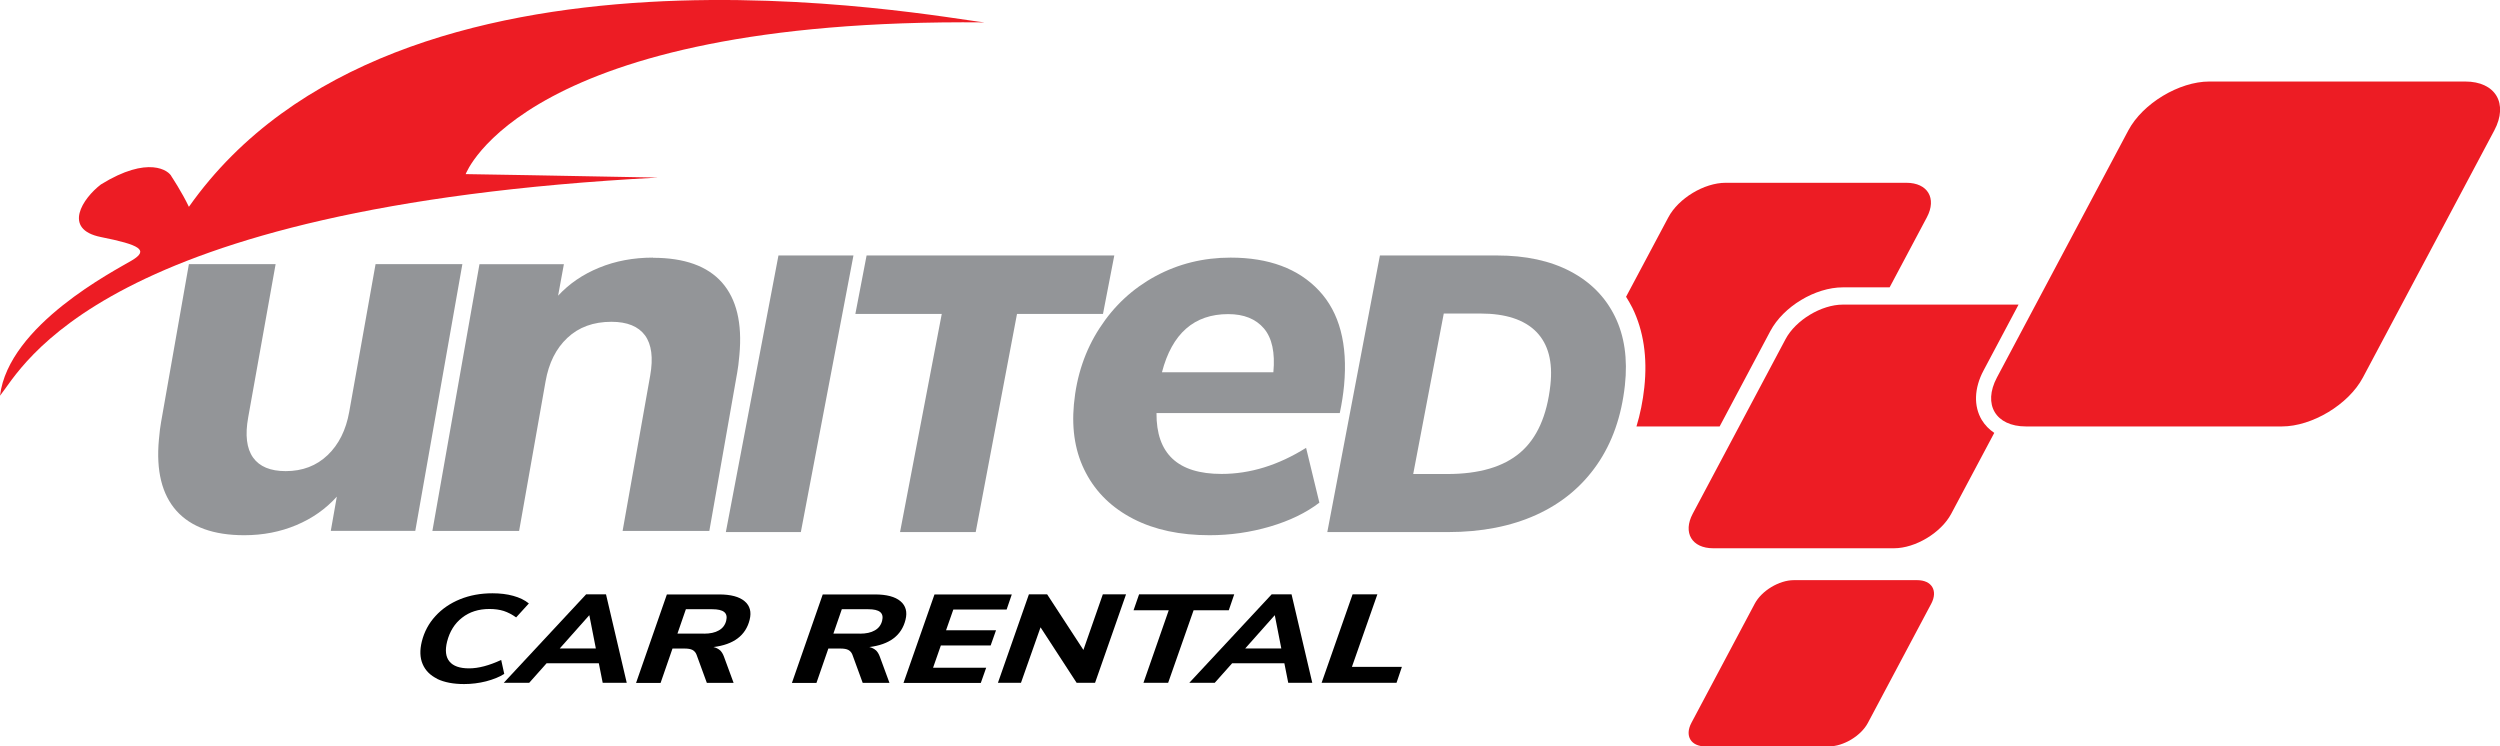 <svg xmlns="http://www.w3.org/2000/svg" id="Layer_1" data-name="Layer 1" viewBox="0 0 302.68 90.38"><defs><style>      .cls-1 {        fill: #ed1c24;      }      .cls-2 {        fill: #939598;      }    </style></defs><path class="cls-1" d="M119.12,2.7c-5.43-.52-70.99-13.47-96.25,22.34-.84-1.77-2.09-3.65-2.09-3.65-.31-.73-2.82-2.61-8.56.94-2.19,1.67-4.7,5.43,0,6.37s5.85,1.57,3.76,2.82S1.04,39.34,0,47.91c2.71-3.34,12.01-22.86,79.66-26.41-10.23-.21-23.28-.42-23.28-.42,0,0,6.99-18.9,62.74-18.37Z"></path><g><path class="cls-2" d="M45.47,31.98l-3.19,17.89c-.39,2.19-1.26,3.94-2.61,5.23-1.35,1.29-3.04,1.94-5.08,1.94-1.86,0-3.17-.55-3.95-1.64-.78-1.1-.98-2.72-.59-4.87l3.32-18.55h-10.5l-3.37,19.14c-.09.48-.18,1.18-.26,2.1-.35,3.77.36,6.64,2.12,8.62,1.77,1.97,4.5,2.96,8.21,2.96,2.27,0,4.37-.41,6.3-1.22,1.93-.81,3.57-1.96,4.91-3.45l-.73,4.14h10.23l5.7-32.29h-10.5Z"></path><path class="cls-2" d="M79.05,31.19c-2.36,0-4.54.41-6.51,1.22-1.98.81-3.63,1.94-4.97,3.39l.7-3.81h-10.22l-5.7,32.29h10.5l3.2-18.09c.39-2.24,1.27-4,2.65-5.29,1.37-1.29,3.15-1.94,5.33-1.94,1.9,0,3.25.55,4.06,1.64.8,1.1,1.01,2.72.63,4.87l-3.34,18.81h10.5l3.38-19.2c.09-.48.18-1.18.26-2.1.36-3.86-.35-6.78-2.11-8.78-1.76-1.99-4.55-2.99-8.35-2.99Z"></path><path class="cls-2" d="M159.68,35.17c-2.49-2.65-6.06-3.98-10.69-3.98-3.29,0-6.32.75-9.08,2.24-2.76,1.49-5.02,3.58-6.77,6.28-1.76,2.7-2.8,5.78-3.12,9.24-.29,3.16.19,5.93,1.46,8.32,1.26,2.39,3.18,4.24,5.75,5.56,2.57,1.32,5.64,1.97,9.21,1.97,2.5,0,4.95-.35,7.33-1.05,2.38-.7,4.37-1.67,5.97-2.89l-1.61-6.64c-3.35,2.1-6.76,3.16-10.24,3.16-5.29,0-7.91-2.45-7.87-7.37h22.19c.25-1.18.42-2.3.52-3.35.46-5-.55-8.82-3.04-11.48ZM154.17,45.07h-13.49c1.22-4.69,3.9-7.04,8.02-7.04,1.9,0,3.34.58,4.33,1.74.98,1.16,1.36,2.93,1.14,5.29Z"></path><path class="cls-2" d="M87.88,64.42l6.37-33.49h9.08l-6.37,33.49h-9.08Z"></path><path class="cls-2" d="M108.97,64.42l5.05-26.41h-10.46l1.36-7.08h29.99l-1.37,7.08h-10.41l-5,26.41h-9.18Z"></path><path class="cls-2" d="M167.07,30.93h14.16c3.49,0,6.45.64,8.89,1.92,2.44,1.28,4.24,3.1,5.4,5.46,1.16,2.36,1.56,5.14,1.21,8.34-.41,3.74-1.53,6.94-3.37,9.6-1.84,2.66-4.29,4.69-7.35,6.08-3.06,1.39-6.63,2.09-10.71,2.09h-14.6l6.37-33.49ZM175.23,57.39c3.85,0,6.79-.86,8.82-2.59,2.03-1.73,3.25-4.46,3.66-8.19.31-2.82-.26-4.96-1.71-6.44-1.45-1.47-3.71-2.21-6.76-2.21h-4.44l-3.7,19.43h4.14Z"></path></g><g><path d="M52.95,82.19c-.86-.42-1.45-1.01-1.78-1.79-.33-.77-.36-1.68-.1-2.73.29-1.17.84-2.2,1.65-3.08.8-.88,1.8-1.56,2.98-2.04,1.19-.48,2.49-.72,3.92-.72.92,0,1.77.1,2.52.31.76.21,1.39.51,1.89.92l-1.54,1.69c-.49-.35-.99-.61-1.5-.78-.51-.16-1.09-.24-1.73-.24-1.31,0-2.42.35-3.32,1.06-.9.7-1.5,1.67-1.81,2.89-.26,1.05-.17,1.86.29,2.41.45.55,1.24.83,2.37.83s2.43-.34,3.89-1.02l.37,1.69c-.59.38-1.33.67-2.2.9-.87.22-1.76.33-2.66.33-1.31,0-2.39-.21-3.25-.62Z"></path><path d="M72.97,82.67l-.47-2.37h-6.32l-2.11,2.37h-3.08l9.97-10.71h2.41l2.51,10.71h-2.91ZM67.77,78.51h4.37l-.79-4.03-3.58,4.03Z"></path><path d="M87.18,78.73c.19.19.35.44.47.77l1.17,3.18h-3.24l-1.25-3.42c-.1-.26-.27-.45-.49-.57-.23-.12-.55-.17-.96-.17h-1.46l-1.44,4.16h-2.97l3.73-10.71h6.32c1.41,0,2.44.27,3.09.82.65.55.85,1.3.61,2.25-.47,1.9-1.94,3-4.38,3.3.34.08.6.22.8.4ZM85.22,76.72c.76,0,1.36-.13,1.82-.4.46-.26.75-.65.88-1.16.12-.48.04-.83-.24-1.06s-.76-.34-1.46-.34h-3.18l-1.02,2.95h3.2Z"></path><path d="M106.05,78.73c.19.19.35.44.47.77l1.17,3.18h-3.24l-1.25-3.42c-.1-.26-.27-.45-.49-.57-.23-.12-.55-.17-.96-.17h-1.46l-1.44,4.16h-2.97l3.73-10.71h6.32c1.41,0,2.44.27,3.09.82.65.55.85,1.3.61,2.25-.47,1.9-1.94,3-4.38,3.3.34.08.6.22.8.4ZM104.1,76.72c.76,0,1.36-.13,1.82-.4.46-.26.75-.65.88-1.16.12-.48.04-.83-.24-1.06s-.76-.34-1.46-.34h-3.18l-1.02,2.95h3.2Z"></path><path d="M121.87,73.8h-6.45l-.88,2.51h6.05l-.65,1.84h-6.03l-.94,2.69h6.43l-.65,1.84h-9.36l3.75-10.71h9.36l-.63,1.84Z"></path><path d="M133.52,71.96h2.81l-3.75,10.71h-2.23l-4.37-6.72-2.37,6.72h-2.79l3.75-10.71h2.21l4.39,6.73,2.35-6.73Z"></path><path d="M138.44,82.67l3.06-8.78h-4.26l.67-1.93h11.52l-.66,1.93h-4.26l-3.08,8.78h-3Z"></path><path d="M155.97,82.67l-.47-2.37h-6.32l-2.11,2.37h-3.08l9.97-10.71h2.41l2.51,10.71h-2.91ZM150.76,78.51h4.37l-.79-4.03-3.58,4.03Z"></path><path d="M160.01,82.67l3.75-10.71h3l-3.08,8.78h6.05l-.65,1.93h-9.07Z"></path></g><g><path class="cls-1" d="M198.11,51.63h10.09l6.14-11.55c1.58-2.97,5.43-5.29,8.78-5.29h5.66l4.51-8.48c1.22-2.3.1-4.18-2.48-4.18h-21.89c-2.59,0-5.71,1.88-6.93,4.18l-5.12,9.62c.27.43.53.88.77,1.35,1.35,2.76,1.83,5.99,1.44,9.63-.18,1.66-.5,3.24-.95,4.72Z"></path><path class="cls-1" d="M239.94,50.85c-1-1.67-.93-3.85.21-5.99l4.24-7.98h-21.28c-2.59,0-5.71,1.88-6.93,4.18l-11.24,21.14c-1.22,2.3-.1,4.18,2.48,4.18h21.89c2.59,0,5.71-1.88,6.93-4.18l5.21-9.79c-.62-.41-1.13-.94-1.51-1.56Z"></path><path class="cls-1" d="M267.49,9.87h30.98c3.67,0,5.25,2.66,3.52,5.92l-15.91,29.92c-1.73,3.26-6.15,5.92-9.81,5.92h-30.98c-3.67,0-5.25-2.66-3.52-5.92l15.91-29.92c1.73-3.26,6.15-5.92,9.81-5.92Z"></path><path class="cls-1" d="M217.18,70.24h14.94c1.77,0,2.53,1.28,1.7,2.85l-7.67,14.43c-.83,1.57-2.96,2.85-4.73,2.85h-14.94c-1.77,0-2.53-1.28-1.7-2.85l7.67-14.43c.83-1.57,2.96-2.85,4.73-2.85Z"></path></g></svg>